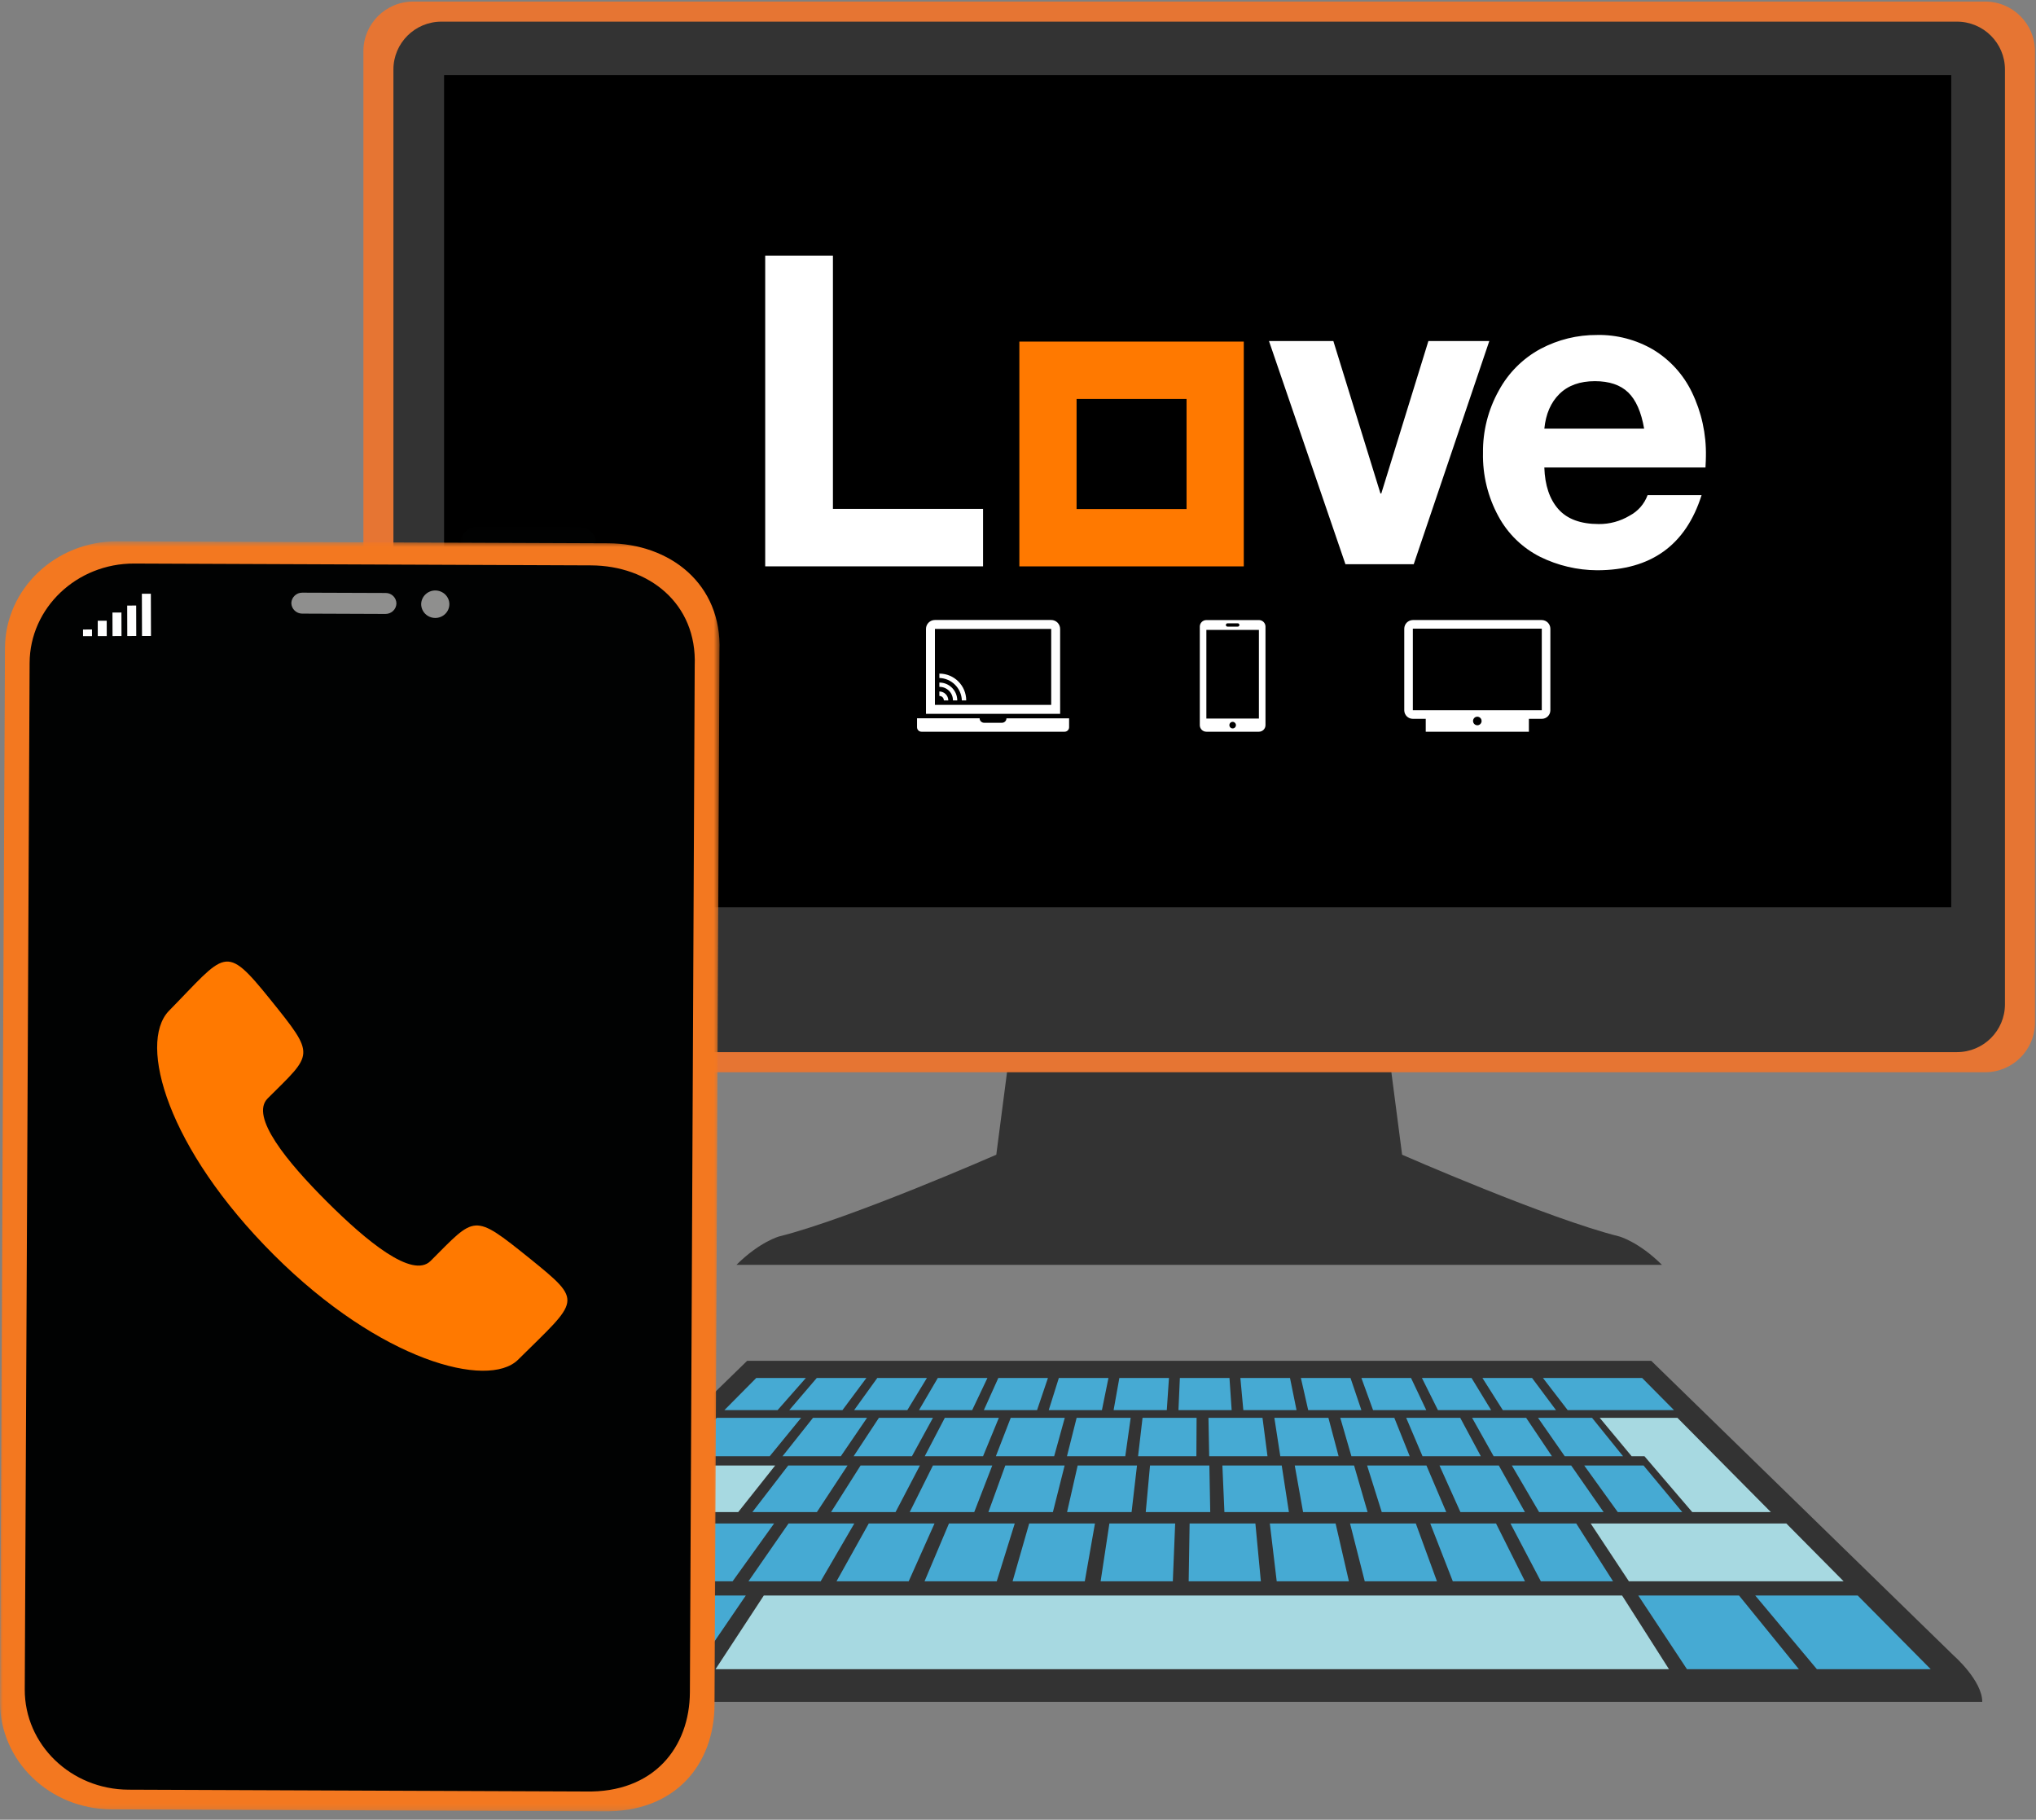 <?xml version="1.0" encoding="UTF-8"?>
<svg width="358px" height="320px" viewBox="0 0 358 320" version="1.1" xmlns="http://www.w3.org/2000/svg" xmlns:xlink="http://www.w3.org/1999/xlink">
    <rect x="0" y="0" width="358" height="320" fill="#808080" stroke="none"/>
    <title>Group 4</title>
    <defs>
        <polygon id="path-1" points="0.868 0.469 24.741 0.469 24.741 7.81 0.868 7.81"></polygon>
        <polygon id="path-3" points="0.001 1.501 126.525 1.501 126.525 224.839 0.001 224.839"></polygon>
        <polygon id="path-5" points="0 227.388 126.526 227.388 126.526 1.509 0 1.509"></polygon>
    </defs>
    <g id="Page-3" stroke="none" stroke-width="1" fill="none" fill-rule="evenodd">
        <g id="prehlad-internet-+hero" transform="translate(-881, -3620)">
            <g id="Group-4" transform="translate(881, 3620)">
                <g id="Computer_RVB_white" transform="translate(63.671, 0)">
                    <path d="M179.739,179.016 L182.869,203.061 C182.869,203.061 208.528,214.306 221.046,217.431 C221.046,217.431 224.486,218.369 228.556,222.428 L65.824,222.428 C69.893,218.369 73.335,217.431 73.335,217.431 C85.852,214.306 111.511,203.061 111.511,203.061 L114.641,179.016" id="Fill-3" fill="#333333"></path>
                    <path d="M294.149,9.016 C294.149,4.189 290.228,0.275 285.393,0.275 L8.983,0.275 C4.146,0.275 0.227,4.189 0.227,9.016 L0.227,179.812 C0.227,184.639 4.146,188.553 8.983,188.553 L285.393,188.553 C290.228,188.553 294.149,184.639 294.149,179.812 L294.149,9.016" id="Fill-4" fill="#E67533"></path>
                    <path d="M288.87,12.22 C288.87,7.574 285.09,3.807 280.428,3.807 L13.947,3.807 C9.285,3.807 5.506,7.574 5.506,12.22 L5.506,176.608 C5.506,181.254 9.285,185.02 13.947,185.02 L280.428,185.02 C285.09,185.02 288.87,181.254 288.87,176.608 L288.87,12.22" id="Fill-4-Copy" fill="#333333"></path>
                    <polygon id="Fill-5" fill="#000000" points="14.416 159.552 279.427 159.552 279.427 13.192 14.416 13.192"></polygon>
                    <g id="Love_logo_black" transform="translate(70.879, 44.372)">
                        <path d="M146.265,14.531 C149.731,14.47 153.147,15.363 156.14,17.112 C159.082,18.894 161.444,21.493 162.94,24.593 C164.64,28.103 165.486,31.965 165.408,35.865 C165.408,36.271 165.383,36.929 165.332,37.839 L136.998,37.839 C137.099,40.979 137.923,43.42 139.468,45.165 C141.013,46.909 143.381,47.782 146.57,47.784 C148.482,47.801 150.361,47.289 152.001,46.304 C153.461,45.535 154.584,44.25 155.153,42.699 L164.649,42.699 C161.863,51.507 155.735,55.911 146.265,55.91 C142.801,55.891 139.386,55.086 136.276,53.557 C133.167,51.996 130.609,49.519 128.946,46.458 C127.07,43.03 126.126,39.168 126.212,35.259 C126.167,31.435 127.123,27.667 128.983,24.328 C130.667,21.203 133.23,18.642 136.354,16.964 C139.408,15.347 142.813,14.512 146.267,14.535 M154.547,31.01 C154.04,28.075 153.103,25.949 151.737,24.632 C150.37,23.316 148.42,22.658 145.888,22.658 C143.253,22.658 141.177,23.405 139.658,24.898 C138.14,26.391 137.254,28.428 137,31.01 L154.547,31.01 L154.547,31.01 Z M99.9,15.597 L108.18,42.4 L108.332,42.4 L116.613,15.597 L127.322,15.597 L114.032,54.85 L102.026,54.85 L88.581,15.597 L99.898,15.597 L99.9,15.597 Z M86.814,64.668 L77.571,64.668 C77.265,64.668 76.971,64.789 76.755,65.006 C76.538,65.223 76.417,65.517 76.417,65.823 L76.417,83.149 C76.418,83.787 76.934,84.303 77.571,84.304 L86.812,84.304 C87.45,84.303 87.967,83.786 87.967,83.147 L87.967,65.821 C87.967,65.515 87.845,65.221 87.629,65.004 C87.412,64.787 87.119,64.666 86.812,64.666 M81.326,65.243 L83.057,65.243 C83.167,65.231 83.275,65.283 83.334,65.378 C83.394,65.472 83.394,65.592 83.334,65.687 C83.275,65.781 83.167,65.834 83.057,65.821 L81.326,65.821 C81.215,65.834 81.107,65.781 81.048,65.687 C80.989,65.592 80.989,65.472 81.048,65.378 C81.107,65.283 81.215,65.231 81.326,65.243 M82.191,83.722 C81.873,83.72 81.616,83.461 81.618,83.142 C81.619,82.823 81.877,82.566 82.196,82.566 C82.514,82.567 82.771,82.826 82.771,83.144 C82.771,83.298 82.71,83.446 82.601,83.554 C82.492,83.663 82.345,83.723 82.191,83.722 M86.81,81.99 L77.572,81.99 L77.572,66.399 L86.81,66.399 L86.81,81.992 L86.81,81.99 Z M136.549,64.664 L113.878,64.664 C113.044,64.673 112.371,65.353 112.369,66.189 L112.369,80.54 C112.374,81.37 113.05,82.039 113.878,82.035 L116.145,82.035 L116.145,84.304 L134.282,84.304 L134.282,82.036 L136.549,82.036 C137.377,82.04 138.053,81.371 138.058,80.541 L138.058,66.191 C138.056,65.354 137.383,64.674 136.549,64.665 M125.214,83.169 C124.909,83.169 124.634,82.985 124.517,82.702 C124.4,82.42 124.465,82.095 124.68,81.878 C124.896,81.662 125.221,81.598 125.503,81.715 C125.785,81.832 125.968,82.107 125.968,82.413 C125.968,82.83 125.631,83.169 125.214,83.169 M136.549,80.526 L113.878,80.526 L113.878,66.175 L136.549,66.175 L136.549,80.524 L136.549,80.526 Z M34.58,78.8 L35.345,78.8 C35.341,76.193 33.229,74.082 30.627,74.084 L30.627,74.852 C32.776,74.921 34.503,76.647 34.577,78.8 M33.01,78.8 L33.771,78.8 C33.766,77.063 32.358,75.657 30.624,75.657 L30.624,76.413 C31.259,76.404 31.869,76.652 32.318,77.101 C32.768,77.55 33.017,78.161 33.01,78.797 M31.411,78.797 L32.197,78.797 C32.187,77.931 31.488,77.233 30.624,77.227 L30.624,78.013 C30.833,78.01 31.035,78.091 31.183,78.239 C31.331,78.387 31.413,78.589 31.411,78.798 M42.42,81.942 C42.42,82.151 42.337,82.351 42.189,82.499 C42.042,82.646 41.842,82.729 41.633,82.729 L38.488,82.729 C38.054,82.729 37.702,82.377 37.701,81.942 L26.697,81.942 L26.697,83.515 C26.697,83.724 26.78,83.925 26.928,84.073 C27.075,84.221 27.275,84.304 27.484,84.304 L52.648,84.304 C53.082,84.304 53.434,83.952 53.435,83.518 L53.435,81.945 L42.426,81.945 L42.42,81.942 Z M51.857,78.798 L51.857,78.798 C51.857,78.788 51.857,78.777 51.857,78.767 L51.857,66.225 C51.855,65.356 51.151,64.654 50.284,64.655 L29.843,64.655 C28.976,64.654 28.272,65.357 28.27,66.225 L28.27,78.769 C28.27,78.779 28.27,78.79 28.27,78.8 L28.27,78.8 L28.27,81.158 L51.861,81.158 L51.861,78.8 L51.857,78.798 Z M50.284,79.584 L29.843,79.584 L29.843,66.224 L50.289,66.224 L50.289,79.584 L50.284,79.584 Z" id="Shape" fill="#FFFFFF" fill-rule="nonzero"></path>
                        <polygon id="Path" fill="#FFFFFF" fill-rule="nonzero" points="11.907 0.577 11.907 45.12 38.305 45.12 38.305 55.223 0 55.223 0 0.577 11.909 0.577"></polygon>
                        <path d="M44.689,55.228 L84.151,55.228 L84.151,15.698 L44.689,15.698 L44.689,55.228 Z M74.088,45.145 L54.751,45.145 L54.751,25.781 L74.087,25.781 L74.087,45.145 L74.088,45.145 Z" id="Shape" fill="#FF7900"></path>
                    </g>
                    <path d="M284.878,299.279 L9.503,299.279 C9.503,295.531 14.497,291.144 14.497,291.144 L67.705,239.303 L226.676,239.303 L279.866,291.144 C279.866,291.144 284.878,295.531 284.878,299.279" id="Fill-6" fill="#333333"></path>
                    <polyline id="Fill-7" fill="#46AAD3" points="73.052 247.979 63.698 247.979 69.301 242.327 78.026 242.327 73.052 247.979"></polyline>
                    <polyline id="Fill-8" fill="#46AAD3" points="71.674 256.081 55.671 256.081 62.36 249.332 77.192 249.332 71.674 256.081"></polyline>
                    <polyline id="Fill-9" fill="#46AAD3" points="84.458 247.979 75.105 247.979 79.942 242.327 88.668 242.327 84.458 247.979"></polyline>
                    <polyline id="Fill-10" fill="#46AAD3" points="95.865 247.979 86.512 247.979 90.584 242.327 99.309 242.327 95.865 247.979"></polyline>
                    <polyline id="Fill-11" fill="#46AAD3" points="107.271 247.979 97.918 247.979 101.225 242.327 109.95 242.327 107.271 247.979"></polyline>
                    <polyline id="Fill-12" fill="#46AAD3" points="118.678 247.979 109.324 247.979 111.867 242.327 120.592 242.327 118.678 247.979"></polyline>
                    <polyline id="Fill-13" fill="#46AAD3" points="130.085 247.979 120.732 247.979 122.508 242.327 131.233 242.327 130.085 247.979"></polyline>
                    <polyline id="Fill-14" fill="#46AAD3" points="141.492 247.979 132.139 247.979 133.149 242.327 141.874 242.327 141.492 247.979"></polyline>
                    <polyline id="Fill-15" fill="#46AAD3" points="152.899 247.979 143.545 247.979 143.79 242.327 152.515 242.327 152.899 247.979"></polyline>
                    <polyline id="Fill-16" fill="#46AAD3" points="164.305 247.979 154.952 247.979 154.431 242.327 163.157 242.327 164.305 247.979"></polyline>
                    <polyline id="Fill-17" fill="#46AAD3" points="175.711 247.979 166.358 247.979 165.072 242.327 173.797 242.327 175.711 247.979"></polyline>
                    <polyline id="Fill-18" fill="#46AAD3" points="187.118 247.979 177.764 247.979 175.713 242.327 184.439 242.327 187.118 247.979"></polyline>
                    <polyline id="Fill-19" fill="#46AAD3" points="198.525 247.979 189.172 247.979 186.356 242.327 195.08 242.327 198.525 247.979"></polyline>
                    <polyline id="Fill-20" fill="#46AAD3" points="84.178 256.081 73.926 256.081 79.28 249.332 88.783 249.332 84.178 256.081"></polyline>
                    <polyline id="Fill-21" fill="#46AAD3" points="96.681 256.081 86.429 256.081 90.87 249.332 100.373 249.332 96.681 256.081"></polyline>
                    <polyline id="Fill-22" fill="#46AAD3" points="109.185 256.081 98.933 256.081 102.459 249.332 111.962 249.332 109.185 256.081"></polyline>
                    <polyline id="Fill-23" fill="#46AAD3" points="121.688 256.081 111.436 256.081 114.049 249.332 123.552 249.332 121.688 256.081"></polyline>
                    <polyline id="Fill-24" fill="#46AAD3" points="134.192 256.081 123.94 256.081 125.638 249.332 135.142 249.332 134.192 256.081"></polyline>
                    <polyline id="Fill-25" fill="#46AAD3" points="146.695 256.081 136.443 256.081 137.228 249.332 146.732 249.332 146.695 256.081"></polyline>
                    <polyline id="Fill-26" fill="#46AAD3" points="159.199 256.081 148.947 256.081 148.818 249.332 158.321 249.332 159.199 256.081"></polyline>
                    <polyline id="Fill-27" fill="#46AAD3" points="171.703 256.081 161.45 256.081 160.407 249.332 169.911 249.332 171.703 256.081"></polyline>
                    <polyline id="Fill-28" fill="#46AAD3" points="184.205 256.081 173.954 256.081 171.999 249.332 181.5 249.332 184.205 256.081"></polyline>
                    <polyline id="Fill-29" fill="#46AAD3" points="196.709 256.081 186.457 256.081 183.588 249.332 193.09 249.332 196.709 256.081"></polyline>
                    <polyline id="Fill-30" fill="#46AAD3" points="209.212 256.081 198.962 256.081 195.178 249.332 204.681 249.332 209.212 256.081"></polyline>
                    <polyline id="Fill-31" fill="#46AAD3" points="221.716 256.081 211.464 256.081 206.767 249.332 216.27 249.332 221.716 256.081"></polyline>
                    <polyline id="Fill-32" fill="#A7D9E1" points="231.283 249.332 247.71 265.908 233.888 265.908 225.48 256.081 223.228 256.081 217.618 249.332 231.283 249.332"></polyline>
                    <polyline id="Fill-33" fill="#A7D9E1" points="66.131 265.908 45.935 265.908 54.059 257.71 72.634 257.71 66.131 265.908"></polyline>
                    <polyline id="Fill-34" fill="#46AAD3" points="79.965 265.908 68.621 265.908 74.926 257.71 85.358 257.71 79.965 265.908"></polyline>
                    <polyline id="Fill-35" fill="#46AAD3" points="93.798 265.908 82.455 265.908 87.649 257.71 98.082 257.71 93.798 265.908"></polyline>
                    <polyline id="Fill-36" fill="#46AAD3" points="107.632 265.908 96.288 265.908 100.373 257.71 110.805 257.71 107.632 265.908"></polyline>
                    <polyline id="Fill-37" fill="#46AAD3" points="121.465 265.908 110.122 265.908 113.096 257.71 123.529 257.71 121.465 265.908"></polyline>
                    <polyline id="Fill-38" fill="#46AAD3" points="135.299 265.908 123.956 265.908 125.82 257.71 136.253 257.71 135.299 265.908"></polyline>
                    <polyline id="Fill-39" fill="#46AAD3" points="149.132 265.908 137.79 265.908 138.543 257.71 148.978 257.71 149.132 265.908"></polyline>
                    <polyline id="Fill-40" fill="#46AAD3" points="162.966 265.908 151.624 265.908 151.267 257.71 161.7 257.71 162.966 265.908"></polyline>
                    <polyline id="Fill-41" fill="#46AAD3" points="176.801 265.908 165.458 265.908 163.991 257.71 174.423 257.71 176.801 265.908"></polyline>
                    <polyline id="Fill-42" fill="#46AAD3" points="190.634 265.908 179.291 265.908 176.715 257.71 187.147 257.71 190.634 265.908"></polyline>
                    <polyline id="Fill-43" fill="#46AAD3" points="204.468 265.908 193.125 265.908 189.439 257.71 199.871 257.71 204.468 265.908"></polyline>
                    <polyline id="Fill-44" fill="#46AAD3" points="218.301 265.908 206.958 265.908 202.163 257.71 212.596 257.71 218.301 265.908"></polyline>
                    <polyline id="Fill-45" fill="#46AAD3" points="232.135 265.908 220.792 265.908 214.888 257.71 225.32 257.71 232.135 265.908"></polyline>
                    <polyline id="Fill-46" fill="#46AAD3" points="49.669 278.074 33.879 278.074 43.957 267.904 58.342 267.904 49.669 278.074"></polyline>
                    <polyline id="Fill-47" fill="#46AAD3" points="65.149 278.074 52.456 278.074 60.881 267.904 72.446 267.904 65.149 278.074"></polyline>
                    <polyline id="Fill-48" fill="#46AAD3" points="80.63 278.074 67.936 278.074 74.985 267.904 86.55 267.904 80.63 278.074"></polyline>
                    <polyline id="Fill-49" fill="#46AAD3" points="96.11 278.074 83.417 278.074 89.089 267.904 100.654 267.904 96.11 278.074"></polyline>
                    <polyline id="Fill-50" fill="#46AAD3" points="111.591 278.074 98.897 278.074 103.192 267.904 114.758 267.904 111.591 278.074"></polyline>
                    <polyline id="Fill-51" fill="#46AAD3" points="127.072 278.074 114.378 278.074 117.297 267.904 128.861 267.904 127.072 278.074"></polyline>
                    <polyline id="Fill-52" fill="#46AAD3" points="142.552 278.074 129.859 278.074 131.401 267.904 142.965 267.904 142.552 278.074"></polyline>
                    <polyline id="Fill-53" fill="#46AAD3" points="158.033 278.074 145.34 278.074 145.505 267.904 157.07 267.904 158.033 278.074"></polyline>
                    <polyline id="Fill-54" fill="#46AAD3" points="173.514 278.074 160.82 278.074 159.609 267.904 171.172 267.904 173.514 278.074"></polyline>
                    <polyline id="Fill-55" fill="#46AAD3" points="188.994 278.074 176.3 278.074 173.713 267.904 185.276 267.904 188.994 278.074"></polyline>
                    <polyline id="Fill-56" fill="#46AAD3" points="204.475 278.074 191.782 278.074 187.816 267.904 199.38 267.904 204.475 278.074"></polyline>
                    <polyline id="Fill-57" fill="#46AAD3" points="219.956 278.074 207.262 278.074 201.92 267.904 213.485 267.904 219.956 278.074"></polyline>
                    <polyline id="Fill-58" fill="#A7D9E1" points="260.502 278.074 222.743 278.074 216.024 267.904 250.423 267.904 260.502 278.074"></polyline>
                    <polyline id="Fill-59" fill="#46AAD3" points="36.49 293.527 18.567 293.527 31.397 280.579 47.533 280.579 36.49 293.527"></polyline>
                    <polyline id="Fill-60" fill="#46AAD3" points="58.631 293.527 39.654 293.527 50.38 280.579 67.466 280.579 58.631 293.527"></polyline>
                    <polyline id="Fill-61" fill="#A7D9E1" points="221.55 280.579 229.791 293.527 62.149 293.527 70.632 280.579 221.55 280.579"></polyline>
                    <polyline id="Fill-62" fill="#46AAD3" points="252.633 293.527 232.953 293.527 224.398 280.579 242.115 280.579 252.633 293.527"></polyline>
                    <polyline id="Fill-63" fill="#46AAD3" points="275.814 293.527 255.798 293.527 244.963 280.579 262.984 280.579 275.814 293.527"></polyline>
                    <polyline id="Fill-64" fill="#46AAD3" points="209.932 247.979 200.578 247.979 196.996 242.327 205.721 242.327 209.932 247.979"></polyline>
                    <polyline id="Fill-65" fill="#46AAD3" points="230.681 247.979 211.985 247.979 207.638 242.327 225.079 242.327 230.681 247.979"></polyline>
                </g>
                <g id="Group-61" transform="translate(0, 91.143)">
                    <g id="Group-3" transform="translate(80.116, 1.04)">
                        <mask id="mask-2" fill="white">
                            <use xlink:href="#path-1"></use>
                        </mask>
                        <g id="Clip-2"></g>
                        <path d="M24.741,5.027 C24.72,6.568 23.375,7.807 21.72,7.81 L3.842,7.741 C2.188,7.722 0.861,6.467 0.868,4.926 L0.87,3.26 C0.87,1.712 2.233,0.467 3.884,0.469 L21.762,0.546 C23.407,0.549 24.738,1.806 24.734,3.354 L24.741,5.027 Z" id="Fill-1" fill="#010202" mask="url(#mask-2)"></path>
                    </g>
                    <g id="Group-6" transform="translate(0, 2.549)">
                        <mask id="mask-4" fill="white">
                            <use xlink:href="#path-3"></use>
                        </mask>
                        <g id="Clip-5"></g>
                        <path d="M125.641,206.069 C125.594,216.454 118.855,225.134 105.89,224.832 L19.579,224.488 C8.718,224.436 -0.034,215.968 0.001,205.553 L0.876,20.279 C0.921,9.884 9.769,1.464 20.63,1.501 L106.921,1.847 C117.801,1.888 126.972,8.995 126.508,20.794 L125.641,206.069 Z" id="Fill-4" fill="#F37820" mask="url(#mask-4)"></path>
                    </g>
                    <path d="M121.307,206.431 C121.265,216.097 114.99,224.177 102.921,223.896 L22.579,223.576 C12.47,223.528 4.321,215.643 4.353,205.951 L5.207,25.438 C5.249,15.763 13.486,7.922 23.596,7.958 L103.921,8.281 C114.05,8.319 122.586,14.934 122.155,25.915 L121.307,206.431 Z" id="Fill-7" fill="#010202"></path>
                    <path d="M51.227,14.907 C51.244,15.932 52.098,16.757 53.12,16.763 L67.79,16.821 C68.85,16.816 69.678,15.991 69.705,14.98 C69.696,13.966 68.862,13.128 67.813,13.133 L53.139,13.08 C52.119,13.063 51.253,13.898 51.227,14.907" id="Fill-9" fill="#8F8F8E"></path>
                    <path d="M74.057,15.105 C74.069,16.442 75.167,17.522 76.527,17.525 C77.885,17.534 79.009,16.455 79.014,15.115 C79.018,13.789 77.916,12.706 76.553,12.692 C75.173,12.686 74.071,13.787 74.057,15.105" id="Fill-11" fill="#8F8F8E"></path>
                    <polygon id="Fill-13" fill="#FEFEFE" points="26.548 20.691 24.97 20.696 24.947 13.27 26.526 13.266"></polygon>
                    <polygon id="Fill-15" fill="#FEFEFE" points="23.956 20.699 22.378 20.703 22.363 15.348 23.941 15.343"></polygon>
                    <polygon id="Fill-17" fill="#FEFEFE" points="21.364 20.706 19.786 20.712 19.774 16.571 21.352 16.567"></polygon>
                    <polygon id="Fill-19" fill="#FEFEFE" points="18.771 20.715 17.193 20.719 17.186 18.018 18.764 18.014"></polygon>
                    <polygon id="Fill-21" fill="#FEFEFE" points="16.179 20.722 14.601 20.727 14.598 19.557 16.176 19.553"></polygon>
                    <mask id="mask-6" fill="white">
                        <use xlink:href="#path-5"></use>
                    </mask>
                    <g id="Clip-34"></g>
                    <path d="M57.499,120.188 C50.537,113.241 43.883,105.194 47.07,102.013 C55.068,94.03 55.604,94.651 47.522,84.612 C39.436,74.574 39.761,76.378 29.628,86.695 C24.298,92.424 29.36,110.763 48.149,129.521 C66.941,148.275 85.801,153.101 91.054,148.007 C101.85,137.305 102.699,137.902 93.138,130.15 C83.085,122.079 83.67,122.652 75.708,130.6 C72.52,133.779 64.462,127.138 57.499,120.188 Z" id="icons/functional_UI/A-E/ic_Call" fill="#FF7900" mask="url(#mask-6)"></path>
                </g>
            </g>
        </g>
    </g>
</svg>